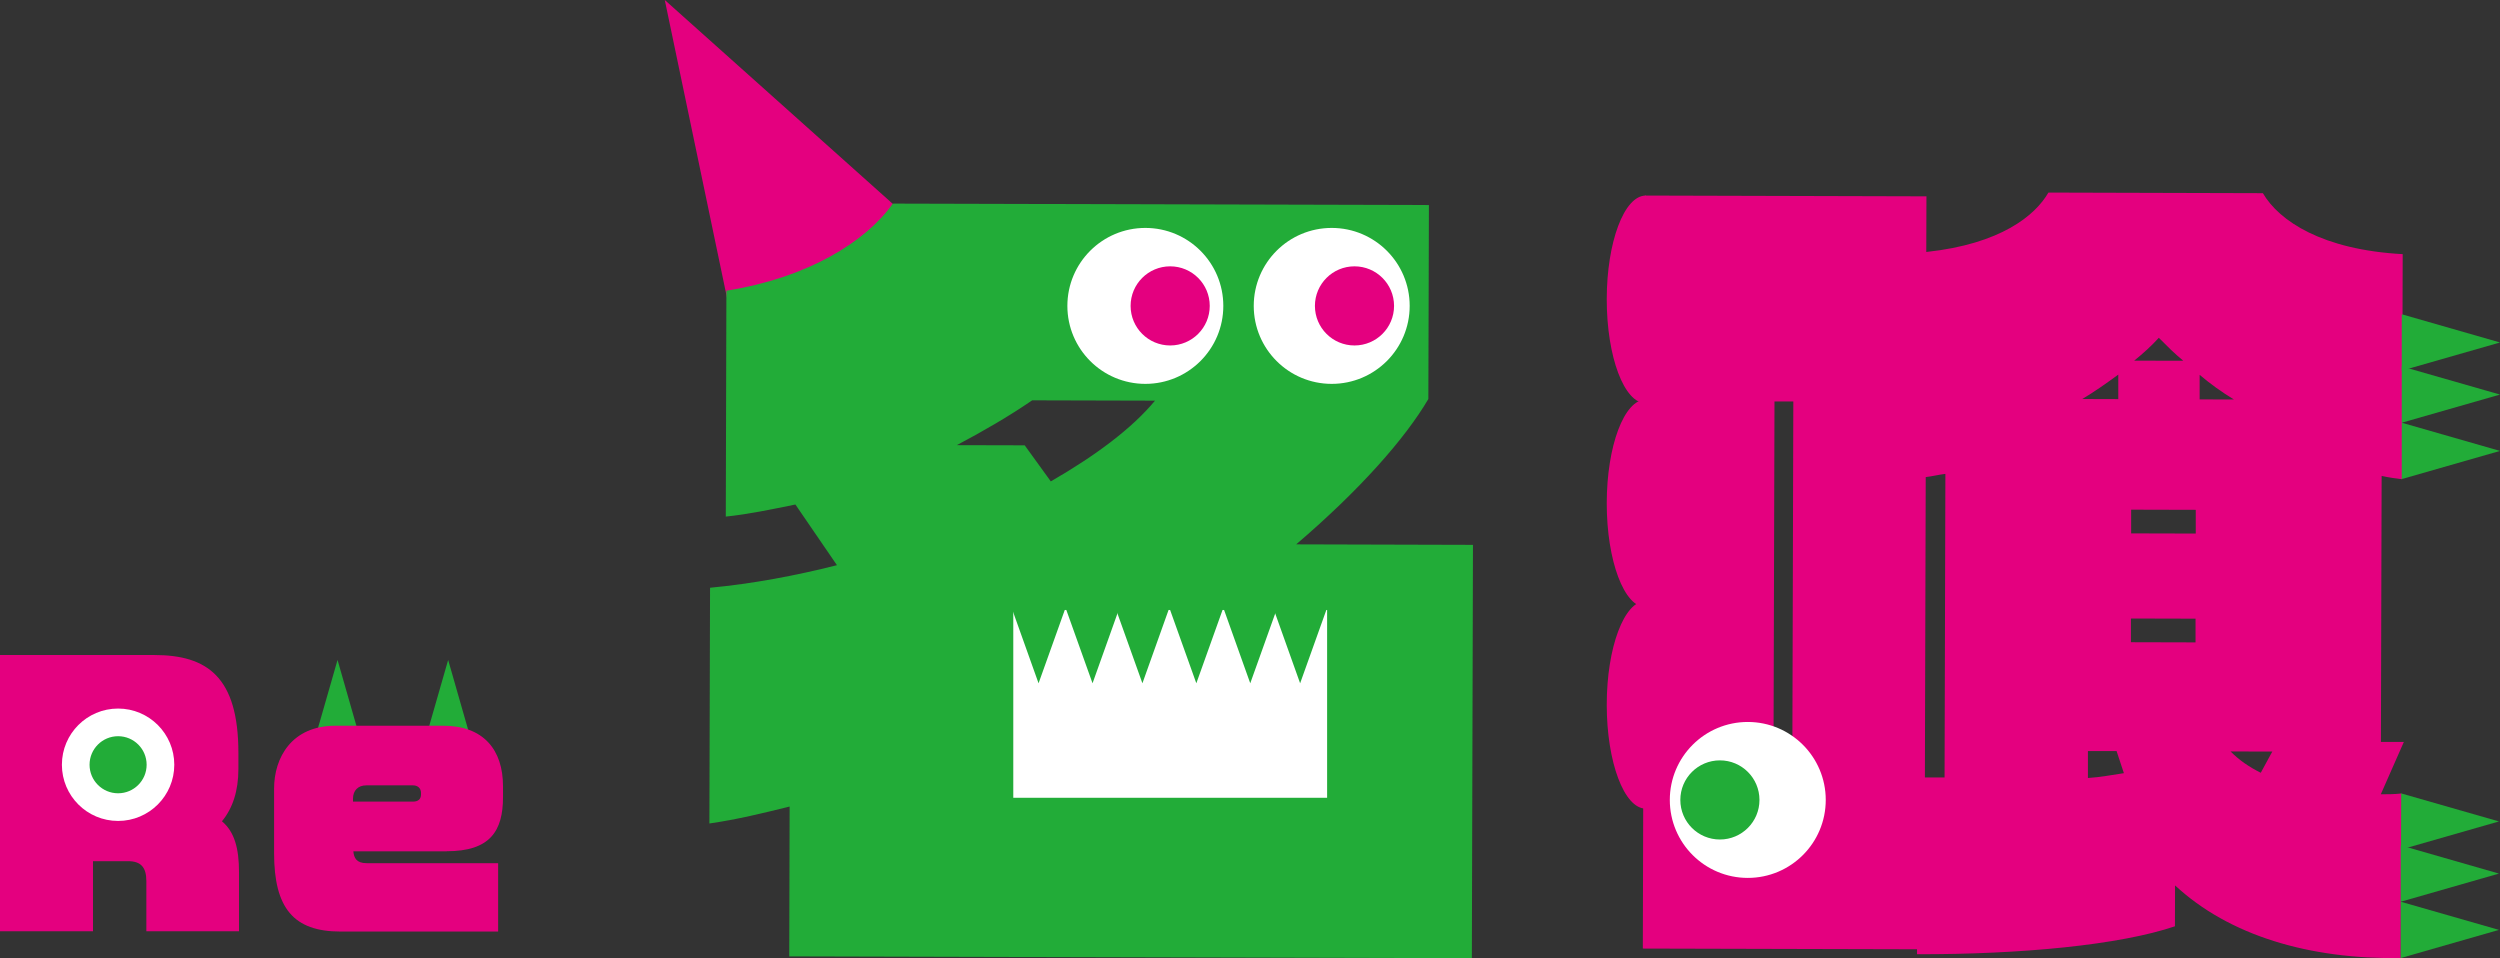 <?xml version="1.0" encoding="UTF-8"?><svg id="_レイヤー_2" xmlns="http://www.w3.org/2000/svg" viewBox="0 0 451.13 172.91"><rect x="0" y="0" width="451.13" height="172.91" fill="#333333" stroke="none"/><defs><style>.cls-1{fill:#fff;}.cls-2{fill:#e4007f;}.cls-3{fill:#22ac38;}</style></defs><g id="_レイヤー_2-2"><g id="_レイヤー_1-2"><polygon class="cls-3" points="60.91 119.09 57.24 131.87 64.57 131.87 60.91 119.09"/><polygon class="cls-3" points="80.87 119.09 77.2 131.87 84.53 131.87 80.87 119.09"/><polygon class="cls-2" points="119.96 0 134.83 71.18 174.17 48.47 119.96 0"/><polygon class="cls-3" points="450.94 148.23 433.22 143.15 433.22 153.31 450.94 148.23"/><path class="cls-3" d="M142.42,172.57l.07-27.03c-4.73,1.17-9.46,2.34-14.48,3.06l.12-42.54c7.68-.72,15.37-2.17,22.9-4.07l-7.5-10.95c-4.29,.87-8.42,1.75-12.56,2.18l.11-40.76c14.63-2.32,25.13-8.79,30.03-15.72l96.74,.26-.1,35c-4.15,7.08-12.3,16.36-23.85,26.23l31.9,.09-.2,74.59-123.18-.33h0Zm43.84-100.33c-4.29,2.94-8.88,5.59-13.61,8.09l12.26,.03,4.71,6.51c8.14-4.7,14.65-9.56,18.8-14.57l-22.15-.06h-.01Zm34.85,58.29l-34.86-.09-.02,7.39,34.86,.09,.02-7.39Z"/><path class="cls-2" d="M429.61,143.33c1.18,0,2.36,0,3.69-.14l-.08,29.69c-16.54,.25-31-4.07-40.73-13.11l-.02,7.38c-9.9,3.37-27.78,5.09-46.54,5.04v-.89l-49.48-.13,.37-135.88,50.81,.14-.03,10.04c13.44-1.44,19.66-6.59,22.04-10.72l38.7,.11c2.94,5.03,10.75,10.22,25.23,11l-.11,40.62c-1.18-.15-2.36-.3-3.69-.6l-.13,48h4.14l-4.16,9.45h-.01Zm-106-70.89h-3.4l-.17,60.99h3.4l.17-60.99Zm27.44,13.07c-1.18,.14-2.36,.44-3.55,.58l-.15,54.2h3.55l.15-54.79h0Zm31.21-17.92c-2.22,1.62-4.29,3.09-6.51,4.41l6.5,.02v-4.43h.01Zm-.32,67.94h-5.17v4.86c2.35-.14,4.42-.58,6.49-.87l-1.32-3.99h0Zm14.3-43.53l-11.67-.03v4.28l11.66,.03v-4.28h.01Zm-.04,19.64l-11.67-.03v4.28l11.66,.03v-4.28h.01Zm-6.64-50.68c-1.33,1.47-2.81,2.8-4.44,4.12l8.86,.02c-1.62-1.33-2.95-2.67-4.42-4.15h0Zm7.37,6.68v4.43l6.19,.02c-2.21-1.34-4.27-2.82-6.19-4.45Zm5.58,67.96c1.62,1.63,3.39,2.82,5.45,3.85l2.08-3.83-7.53-.02Z"/><circle class="cls-1" cx="206.68" cy="55.2" r="14.07"/><circle class="cls-2" cx="211.16" cy="55.2" r="7.14"/><circle class="cls-1" cx="240.31" cy="55.2" r="14.07"/><circle class="cls-2" cx="244.42" cy="55.2" r="7.14"/><circle class="cls-1" cx="315.39" cy="144.35" r="14.07"/><circle class="cls-3" cx="310.36" cy="144.35" r="7.14"/><polygon class="cls-3" points="450.94 157.64 433.22 152.55 433.22 162.72 450.94 157.64"/><polygon class="cls-3" points="450.94 167.8 433.22 162.72 433.22 172.88 450.94 167.8"/><polygon class="cls-3" points="451.13 61.8 433.4 56.71 433.4 66.88 451.13 61.8"/><polygon class="cls-3" points="451.13 71.2 433.4 66.12 433.4 76.28 451.13 71.2"/><polygon class="cls-3" points="451.13 81.37 433.4 76.28 433.4 86.45 451.13 81.37"/><rect class="cls-1" x="182.85" y="110.07" width="56.63" height="33.89"/><g><polygon class="cls-3" points="206.15 123.3 211.01 109.68 201.28 109.68 206.15 123.3"/><polygon class="cls-3" points="197.15 123.3 202.01 109.68 192.28 109.68 197.15 123.3"/><polygon class="cls-3" points="187.41 123.3 192.28 109.68 182.55 109.68 187.41 123.3"/><polygon class="cls-3" points="234.61 123.3 239.48 109.68 229.75 109.68 234.61 123.3"/><polygon class="cls-3" points="225.61 123.3 230.48 109.68 220.75 109.68 225.61 123.3"/><polygon class="cls-3" points="215.88 123.3 220.75 109.68 211.01 109.68 215.88 123.3"/></g><path class="cls-2" d="M296.98,72.77c-3.89,0-7.04-8.39-7.04-18.74s3.15-18.74,7.04-18.74"/><path class="cls-2" d="M296.98,109.58c-3.89,0-7.04-8.39-7.04-18.74s3.15-18.74,7.04-18.74"/><path class="cls-2" d="M296.98,145.92c-3.89,0-7.04-8.39-7.04-18.74s3.15-18.74,7.04-18.74"/><g><path class="cls-2" d="M26.41,168.04v-9.04c0-2.5-.99-3.6-3.3-3.6h-6.33v12.65H0v-49.85H27.84c9.52,0,15.18,3.91,15.18,17.66v2.93c0,3.97-1.05,7.09-2.97,9.41,2.26,1.89,3.08,4.89,3.08,9.16v10.69H26.41Zm.28-30.19c0-2.38-.88-3.24-3.3-3.24h-6.6v6.6h6.6c2.48,0,3.3-1.28,3.3-2.81v-.55Z"/><path class="cls-2" d="M80.59,153.62h-16.83c.11,1.22,.6,2.14,2.37,2.14h23.76v12.34h-28.44c-8.47,0-11.99-4.22-11.99-14.17v-11.61c0-5.62,3.19-11.36,11.06-11.36h19.47c7.21,0,10.78,4.28,10.78,10.93v1.95c0,6.11-2.31,9.77-10.18,9.77h0Zm-4.62-10.56c0-.73-.5-1.34-1.43-1.34h-8.47c-1.43,0-2.37,.92-2.37,2.38v.55h10.84c.83,0,1.43-.37,1.43-1.28v-.31h0Z"/></g><circle class="cls-1" cx="21.31" cy="138" r="10.14"/><circle class="cls-3" cx="21.31" cy="138" r="5.15"/></g></g></svg>